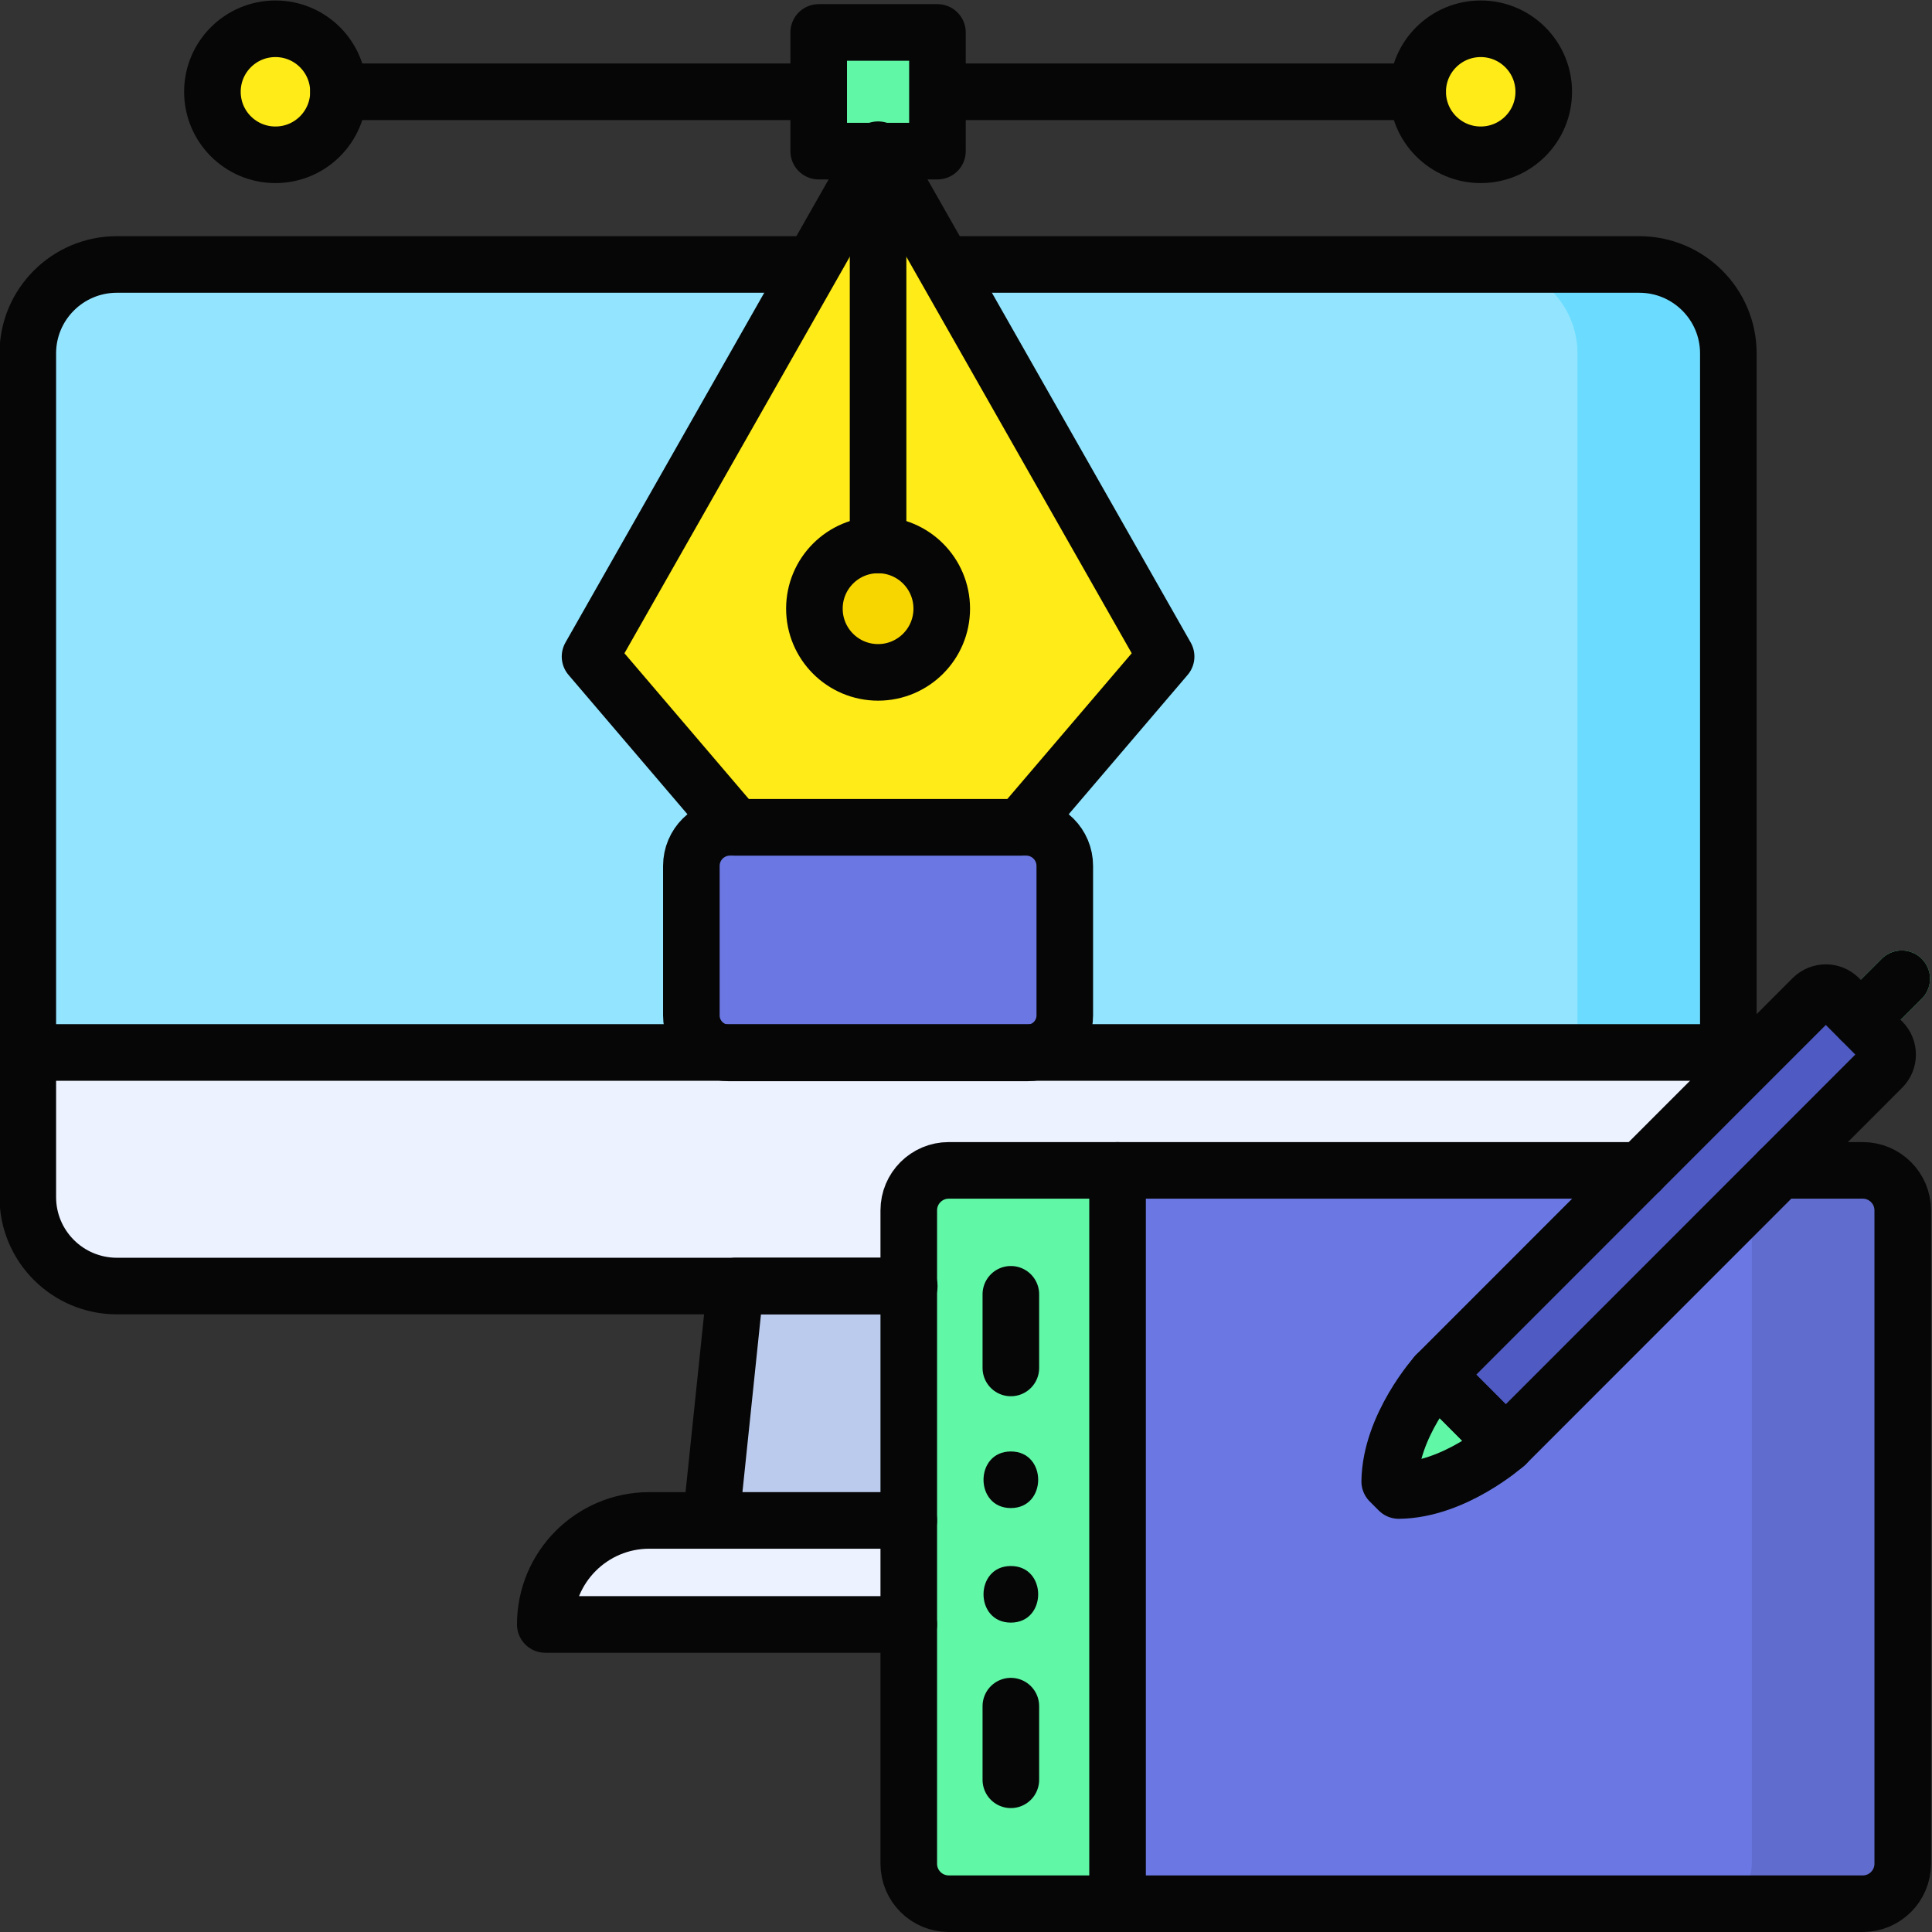 <svg xmlns="http://www.w3.org/2000/svg" xmlns:svg="http://www.w3.org/2000/svg" id="svg6441" xml:space="preserve" width="682.667" height="682.667" viewBox="0 0 682.667 682.667"><rect x="0" y="0" width="682.667" height="682.667" fill="#333333" stroke="none"/><defs id="defs6445"><clipPath clipPathUnits="userSpaceOnUse" id="clipPath6457"><path d="M 0,512 H 512 V 0 H 0 Z" id="path6455"></path></clipPath></defs><g id="g6447" transform="matrix(1.333,0,0,-1.333,0,682.667)"><path d="m 248.495,472.065 h -31.477 v 31.465 h 31.477 z" style="fill:#60f7a6;fill-opacity:1;fill-rule:nonzero;stroke:none" id="path6449"></path><g id="g6451"><g id="g6453" clip-path="url(#clipPath6457)"><g id="g6459" transform="translate(89.72,487.798)"><path d="m 0,0 c 0,-9.225 -7.48,-16.702 -16.708,-16.702 -9.228,0 -16.709,7.477 -16.709,16.702 0,9.225 7.481,16.702 16.709,16.702 C -7.48,16.702 0,9.225 0,0" style="fill:#ffeb17;fill-opacity:1;fill-rule:nonzero;stroke:none" id="path6461"></path></g><g id="g6463" transform="translate(409.21,487.798)"><path d="m 0,0 c 0,-9.225 -7.48,-16.702 -16.708,-16.702 -9.228,0 -16.708,7.477 -16.708,16.702 0,9.225 7.48,16.702 16.708,16.702 C -7.48,16.702 0,9.225 0,0" style="fill:#ffeb17;fill-opacity:1;fill-rule:nonzero;stroke:none" id="path6465"></path></g><g id="g6467" transform="translate(30.995,171.227)"><path d="m 0,0 c -13.048,0 -23.625,10.556 -23.625,23.576 v 223.647 c 0,13.02 10.577,23.576 23.625,23.576 h 403.523 c 13.048,0 23.625,-10.556 23.625,-23.576 V 0 Z" style="fill:#ecf2ff;fill-opacity:1;fill-rule:nonzero;stroke:none" id="path6469"></path></g><g id="g6471" transform="translate(458.144,418.449)"><path d="m 0,0 c 0,13.021 -10.578,23.576 -23.626,23.576 h -403.523 c -13.048,0 -23.626,-10.555 -23.626,-23.576 V -185.309 H 0 Z" style="fill:#93e5ff;fill-opacity:1;fill-rule:nonzero;stroke:none" id="path6473"></path></g><g id="g6475" transform="translate(434.519,442.025)"><path d="m 0,0 h -40 c 13.048,0 23.626,-10.555 23.626,-23.576 v -185.309 h 40 V -23.576 C 23.626,-10.555 13.048,0 0,0" style="fill:#6bdcff;fill-opacity:1;fill-rule:nonzero;stroke:none" id="path6477"></path></g><g id="g6479" transform="translate(188.482,109.1)"><path d="M 0,0 6.474,62.127 H 71.423 V -13.787 Z" style="fill:#bbcbed;fill-opacity:1;fill-rule:nonzero;stroke:none" id="path6481"></path></g><g id="g6483" transform="translate(256,81.524)"><path d="m 0,0 h -111.461 c 0,15.229 12.346,27.575 27.576,27.575 H 0 Z" style="fill:#ecf2ff;fill-opacity:1;fill-rule:nonzero;stroke:none" id="path6485"></path></g><g id="g6487" transform="translate(270.473,292.825)"><path d="M 0,0 38.637,45.269 -37.716,179.618 -114.068,45.269 -75.432,0 -37.716,-40.144 Z" style="fill:#ffeb17;fill-opacity:1;fill-rule:nonzero;stroke:none" id="path6489"></path></g><g id="g6491" transform="translate(183.264,242.953)"><path d="m 0,0 v 39.646 c 0,5.647 4.579,10.226 10.226,10.226 h 78.533 c 5.648,0 10.226,-4.579 10.226,-10.226 V 0 c 0,-5.481 -4.443,-9.926 -9.926,-9.926 H 9.926 C 4.444,-9.926 0,-5.481 0,0" style="fill:#6b78e3;fill-opacity:1;fill-rule:nonzero;stroke:none" id="path6493"></path></g><g id="g6495" transform="translate(249.635,350.788)"><path d="m 0,0 c 0,-9.328 -7.557,-16.89 -16.878,-16.89 -9.322,0 -16.879,7.562 -16.879,16.89 0,9.328 7.557,16.89 16.879,16.89 C -7.557,16.89 0,9.328 0,0" style="fill:#f7d600;fill-opacity:1;fill-rule:nonzero;stroke:none" id="path6497"></path></g><g id="g6499" transform="translate(251.494,201.89)"><path d="m 0,0 c -5.854,0 -10.601,-4.746 -10.601,-10.601 v -173.188 c 0,-5.855 4.747,-10.601 10.601,-10.601 H 62.079 V 0 Z" style="fill:#60f7a6;fill-opacity:1;fill-rule:nonzero;stroke:none" id="path6501"></path></g><g id="g6503" transform="translate(493.769,201.89)"><path d="M 0,0 H -22.048 -58.925 -197.529 V -194.39 H 0 c 5.854,0 10.601,4.746 10.601,10.601 V -10.601 C 10.601,-4.746 5.854,0 0,0" style="fill:#6b78e3;fill-opacity:1;fill-rule:nonzero;stroke:none" id="path6505"></path></g><g id="g6507" transform="translate(493.769,201.89)"><path d="M 0,0 H -22.048 -40 c 5.854,0 10.601,-4.746 10.601,-10.601 v -173.188 c 0,-5.855 -4.747,-10.601 -10.601,-10.601 H 0 c 5.854,0 10.601,4.746 10.601,10.601 V -10.601 C 10.601,-4.746 5.854,0 0,0" style="fill:#616ccf;fill-opacity:1;fill-rule:nonzero;stroke:none" id="path6509"></path></g><g id="g6511" transform="translate(509.409,257.983)"><path d="m 0,0 c -2.929,2.931 -7.678,2.932 -10.606,0.003 l -10.881,-10.876 c -2.93,-2.929 -2.931,-7.677 -0.003,-10.606 1.465,-1.466 3.385,-2.199 5.304,-2.199 1.919,0 3.838,0.732 5.302,2.196 l 10.881,10.876 C 2.927,-7.678 2.928,-2.93 0,0" style="fill:#60f7a6;fill-opacity:1;fill-rule:nonzero;stroke:none" id="path6513"></path></g><g id="g6515" transform="translate(498.912,229.092)"><path d="m 0,0 -27.19,-27.202 -72.587,-72.616 -18.412,18.471 54.122,54.145 45.655,45.675 c 1.93,1.922 5.053,1.916 6.975,-0.013 L 0.013,6.973 C 1.936,5.044 1.93,1.922 0,0" style="fill:#4f5ac2;fill-opacity:1;fill-rule:nonzero;stroke:none" id="path6517"></path></g><g id="g6519" transform="translate(389.929,138.51)"><path d="m 0,0 9.206,-9.236 c 0,0 -13.54,-12.093 -28.354,-12.247 l -2.402,2.409 C -21.342,-4.265 -9.206,9.235 -9.206,9.235 L 0,0" style="fill:#60f7a6;fill-opacity:1;fill-rule:nonzero;stroke:none" id="path6521"></path></g><g id="g6523" transform="translate(183.264,242.953)"><path d="m 0,0 v 39.646 c 0,5.647 4.579,10.226 10.226,10.226 h 78.533 c 5.648,0 10.226,-4.579 10.226,-10.226 V 0 c 0,-5.481 -4.443,-9.926 -9.926,-9.926 H 9.926 C 4.444,-9.926 0,-5.481 0,0 Z" style="fill:none;stroke:#060606;stroke-width:15;stroke-linecap:round;stroke-linejoin:round;stroke-miterlimit:10;stroke-dasharray:none;stroke-opacity:1" id="path6525"></path></g><g id="g6527" transform="translate(270.473,292.825)"><path d="M 0,0 38.637,45.269 -37.716,179.618 -114.068,45.269 -75.432,0 Z" style="fill:none;stroke:#060606;stroke-width:15;stroke-linecap:round;stroke-linejoin:round;stroke-miterlimit:10;stroke-dasharray:none;stroke-opacity:1" id="path6529"></path></g><g id="g6531" transform="translate(232.757,469.597)"><path d="M 0,0 V -101.919" style="fill:none;stroke:#060606;stroke-width:15;stroke-linecap:round;stroke-linejoin:round;stroke-miterlimit:10;stroke-dasharray:none;stroke-opacity:1" id="path6533"></path></g><g id="g6535" transform="translate(249.635,350.788)"><path d="m 0,0 c 0,-9.328 -7.557,-16.89 -16.878,-16.89 -9.322,0 -16.879,7.562 -16.879,16.89 0,9.328 7.557,16.89 16.879,16.89 C -7.557,16.89 0,9.328 0,0 Z" style="fill:none;stroke:#060606;stroke-width:15;stroke-linecap:round;stroke-linejoin:round;stroke-miterlimit:10;stroke-dasharray:none;stroke-opacity:1" id="path6537"></path></g><g id="g6539" transform="translate(249.478,487.798)"><path d="M 0,0 H 126.315" style="fill:none;stroke:#060606;stroke-width:15;stroke-linecap:round;stroke-linejoin:round;stroke-miterlimit:10;stroke-dasharray:none;stroke-opacity:1" id="path6541"></path></g><g id="g6543" transform="translate(89.72,487.798)"><path d="M 0,0 H 126.315" style="fill:none;stroke:#060606;stroke-width:15;stroke-linecap:round;stroke-linejoin:round;stroke-miterlimit:10;stroke-dasharray:none;stroke-opacity:1" id="path6545"></path></g><path d="m 248.495,472.065 h -31.477 v 31.465 h 31.477 z" style="fill:none;stroke:#060606;stroke-width:15;stroke-linecap:round;stroke-linejoin:round;stroke-miterlimit:10;stroke-dasharray:none;stroke-opacity:1" id="path6547"></path><g id="g6549" transform="translate(89.72,487.798)"><path d="m 0,0 c 0,-9.225 -7.48,-16.702 -16.708,-16.702 -9.228,0 -16.709,7.477 -16.709,16.702 0,9.225 7.481,16.702 16.709,16.702 C -7.48,16.702 0,9.225 0,0 Z" style="fill:none;stroke:#060606;stroke-width:15;stroke-linecap:round;stroke-linejoin:round;stroke-miterlimit:10;stroke-dasharray:none;stroke-opacity:1" id="path6551"></path></g><g id="g6553" transform="translate(409.21,487.798)"><path d="m 0,0 c 0,-9.225 -7.48,-16.702 -16.708,-16.702 -9.228,0 -16.708,7.477 -16.708,16.702 0,9.225 7.48,16.702 16.708,16.702 C -7.48,16.702 0,9.225 0,0 Z" style="fill:none;stroke:#060606;stroke-width:15;stroke-linecap:round;stroke-linejoin:round;stroke-miterlimit:10;stroke-dasharray:none;stroke-opacity:1" id="path6555"></path></g><g id="g6557" transform="translate(240.894,171.227)"><path d="m 0,0 h -209.898 c -13.048,0 -23.626,10.556 -23.626,23.576 v 223.647 c 0,13.02 10.578,23.576 23.626,23.576 h 182.073" style="fill:none;stroke:#060606;stroke-width:15;stroke-linecap:round;stroke-linejoin:round;stroke-miterlimit:10;stroke-dasharray:none;stroke-opacity:1" id="path6559"></path></g><g id="g6561" transform="translate(251.49,442.025)"><path d="m 0,0 h 183.028 c 13.048,0 23.625,-10.556 23.625,-23.576 v -192.647" style="fill:none;stroke:#060606;stroke-width:15;stroke-linecap:round;stroke-linejoin:round;stroke-miterlimit:10;stroke-dasharray:none;stroke-opacity:1" id="path6563"></path></g><g id="g6565" transform="translate(7.37,233.141)"><path d="M 0,0 H 450.774" style="fill:none;stroke:#060606;stroke-width:15;stroke-linecap:round;stroke-linejoin:round;stroke-miterlimit:10;stroke-dasharray:none;stroke-opacity:1" id="path6567"></path></g><g id="g6569" transform="translate(240.894,81.524)"><path d="m 0,0 h -96.354 c 0,15.229 12.346,27.575 27.575,27.575 H 0" style="fill:none;stroke:#060606;stroke-width:15;stroke-linecap:round;stroke-linejoin:round;stroke-miterlimit:10;stroke-dasharray:none;stroke-opacity:1" id="path6571"></path></g><g id="g6573" transform="translate(188.482,109.1)"><path d="M 0,0 6.474,62.127 H 52.54" style="fill:none;stroke:#060606;stroke-width:15;stroke-linecap:round;stroke-linejoin:round;stroke-miterlimit:10;stroke-dasharray:none;stroke-opacity:1" id="path6575"></path></g><g id="g6577" transform="translate(434.845,201.89)"><path d="m 0,0 h -183.351 c -5.854,0 -10.6,-4.746 -10.6,-10.601 v -173.188 c 0,-5.855 4.746,-10.601 10.6,-10.601 H 58.924 c 5.855,0 10.601,4.746 10.601,10.601 V -10.601 C 69.525,-4.746 64.779,0 58.924,0 H 36.877" style="fill:none;stroke:#060606;stroke-width:15;stroke-linecap:round;stroke-linejoin:round;stroke-miterlimit:10;stroke-dasharray:none;stroke-opacity:1" id="path6579"></path></g><g id="g6581" transform="translate(296.24,201.89)"><path d="M 0,0 V -194.39" style="fill:none;stroke:#060606;stroke-width:15;stroke-linecap:round;stroke-linejoin:round;stroke-miterlimit:10;stroke-dasharray:none;stroke-opacity:1" id="path6583"></path></g><g id="g6585" transform="translate(267.953,59.868)"><path d="M 0,0 V -19.521" style="fill:none;stroke:#060606;stroke-width:15;stroke-linecap:round;stroke-linejoin:round;stroke-miterlimit:10;stroke-dasharray:none;stroke-opacity:1" id="path6587"></path></g><g id="g6589" transform="translate(267.953,82.012)"><path d="M 0,0 C 9.652,0 9.668,15 0,15 -9.651,15 -9.668,0 0,0" style="fill:#060606;fill-opacity:1;fill-rule:nonzero;stroke:none" id="path6591"></path></g><g id="g6593" transform="translate(267.953,112.378)"><path d="M 0,0 C 9.652,0 9.668,15 0,15 -9.651,15 -9.668,0 0,0" style="fill:#060606;fill-opacity:1;fill-rule:nonzero;stroke:none" id="path6595"></path></g><g id="g6597" transform="translate(267.953,149.518)"><path d="M 0,0 V 19.521" style="fill:none;stroke:#060606;stroke-width:15;stroke-linecap:round;stroke-linejoin:round;stroke-miterlimit:10;stroke-dasharray:none;stroke-opacity:1" id="path6599"></path></g><g id="g6601" transform="translate(498.912,229.092)"><path d="m 0,0 -27.19,-27.202 -72.587,-72.616 -18.412,18.471 54.122,54.145 45.655,45.675 c 1.93,1.922 5.053,1.916 6.975,-0.013 L 0.013,6.973 C 1.936,5.044 1.93,1.922 0,0 Z" style="fill:none;stroke:#060606;stroke-width:15;stroke-linecap:round;stroke-linejoin:round;stroke-miterlimit:10;stroke-dasharray:none;stroke-opacity:1" id="path6603"></path></g><g id="g6605" transform="translate(389.929,138.51)"><path d="m 0,0 9.206,-9.236 c 0,0 -13.54,-12.093 -28.354,-12.247 l -2.402,2.409 C -21.342,-4.265 -9.206,9.235 -9.206,9.235 L 0,0" style="fill:none;stroke:#060606;stroke-width:15;stroke-linecap:round;stroke-linejoin:round;stroke-miterlimit:10;stroke-dasharray:none;stroke-opacity:1" id="path6607"></path></g><g id="g6609" transform="translate(493.224,241.806)"><path d="M 0,0 10.881,10.876" style="fill:none;stroke:#060606;stroke-width:15;stroke-linecap:round;stroke-linejoin:round;stroke-miterlimit:10;stroke-dasharray:none;stroke-opacity:1" id="path6611"></path></g></g></g></g></svg>